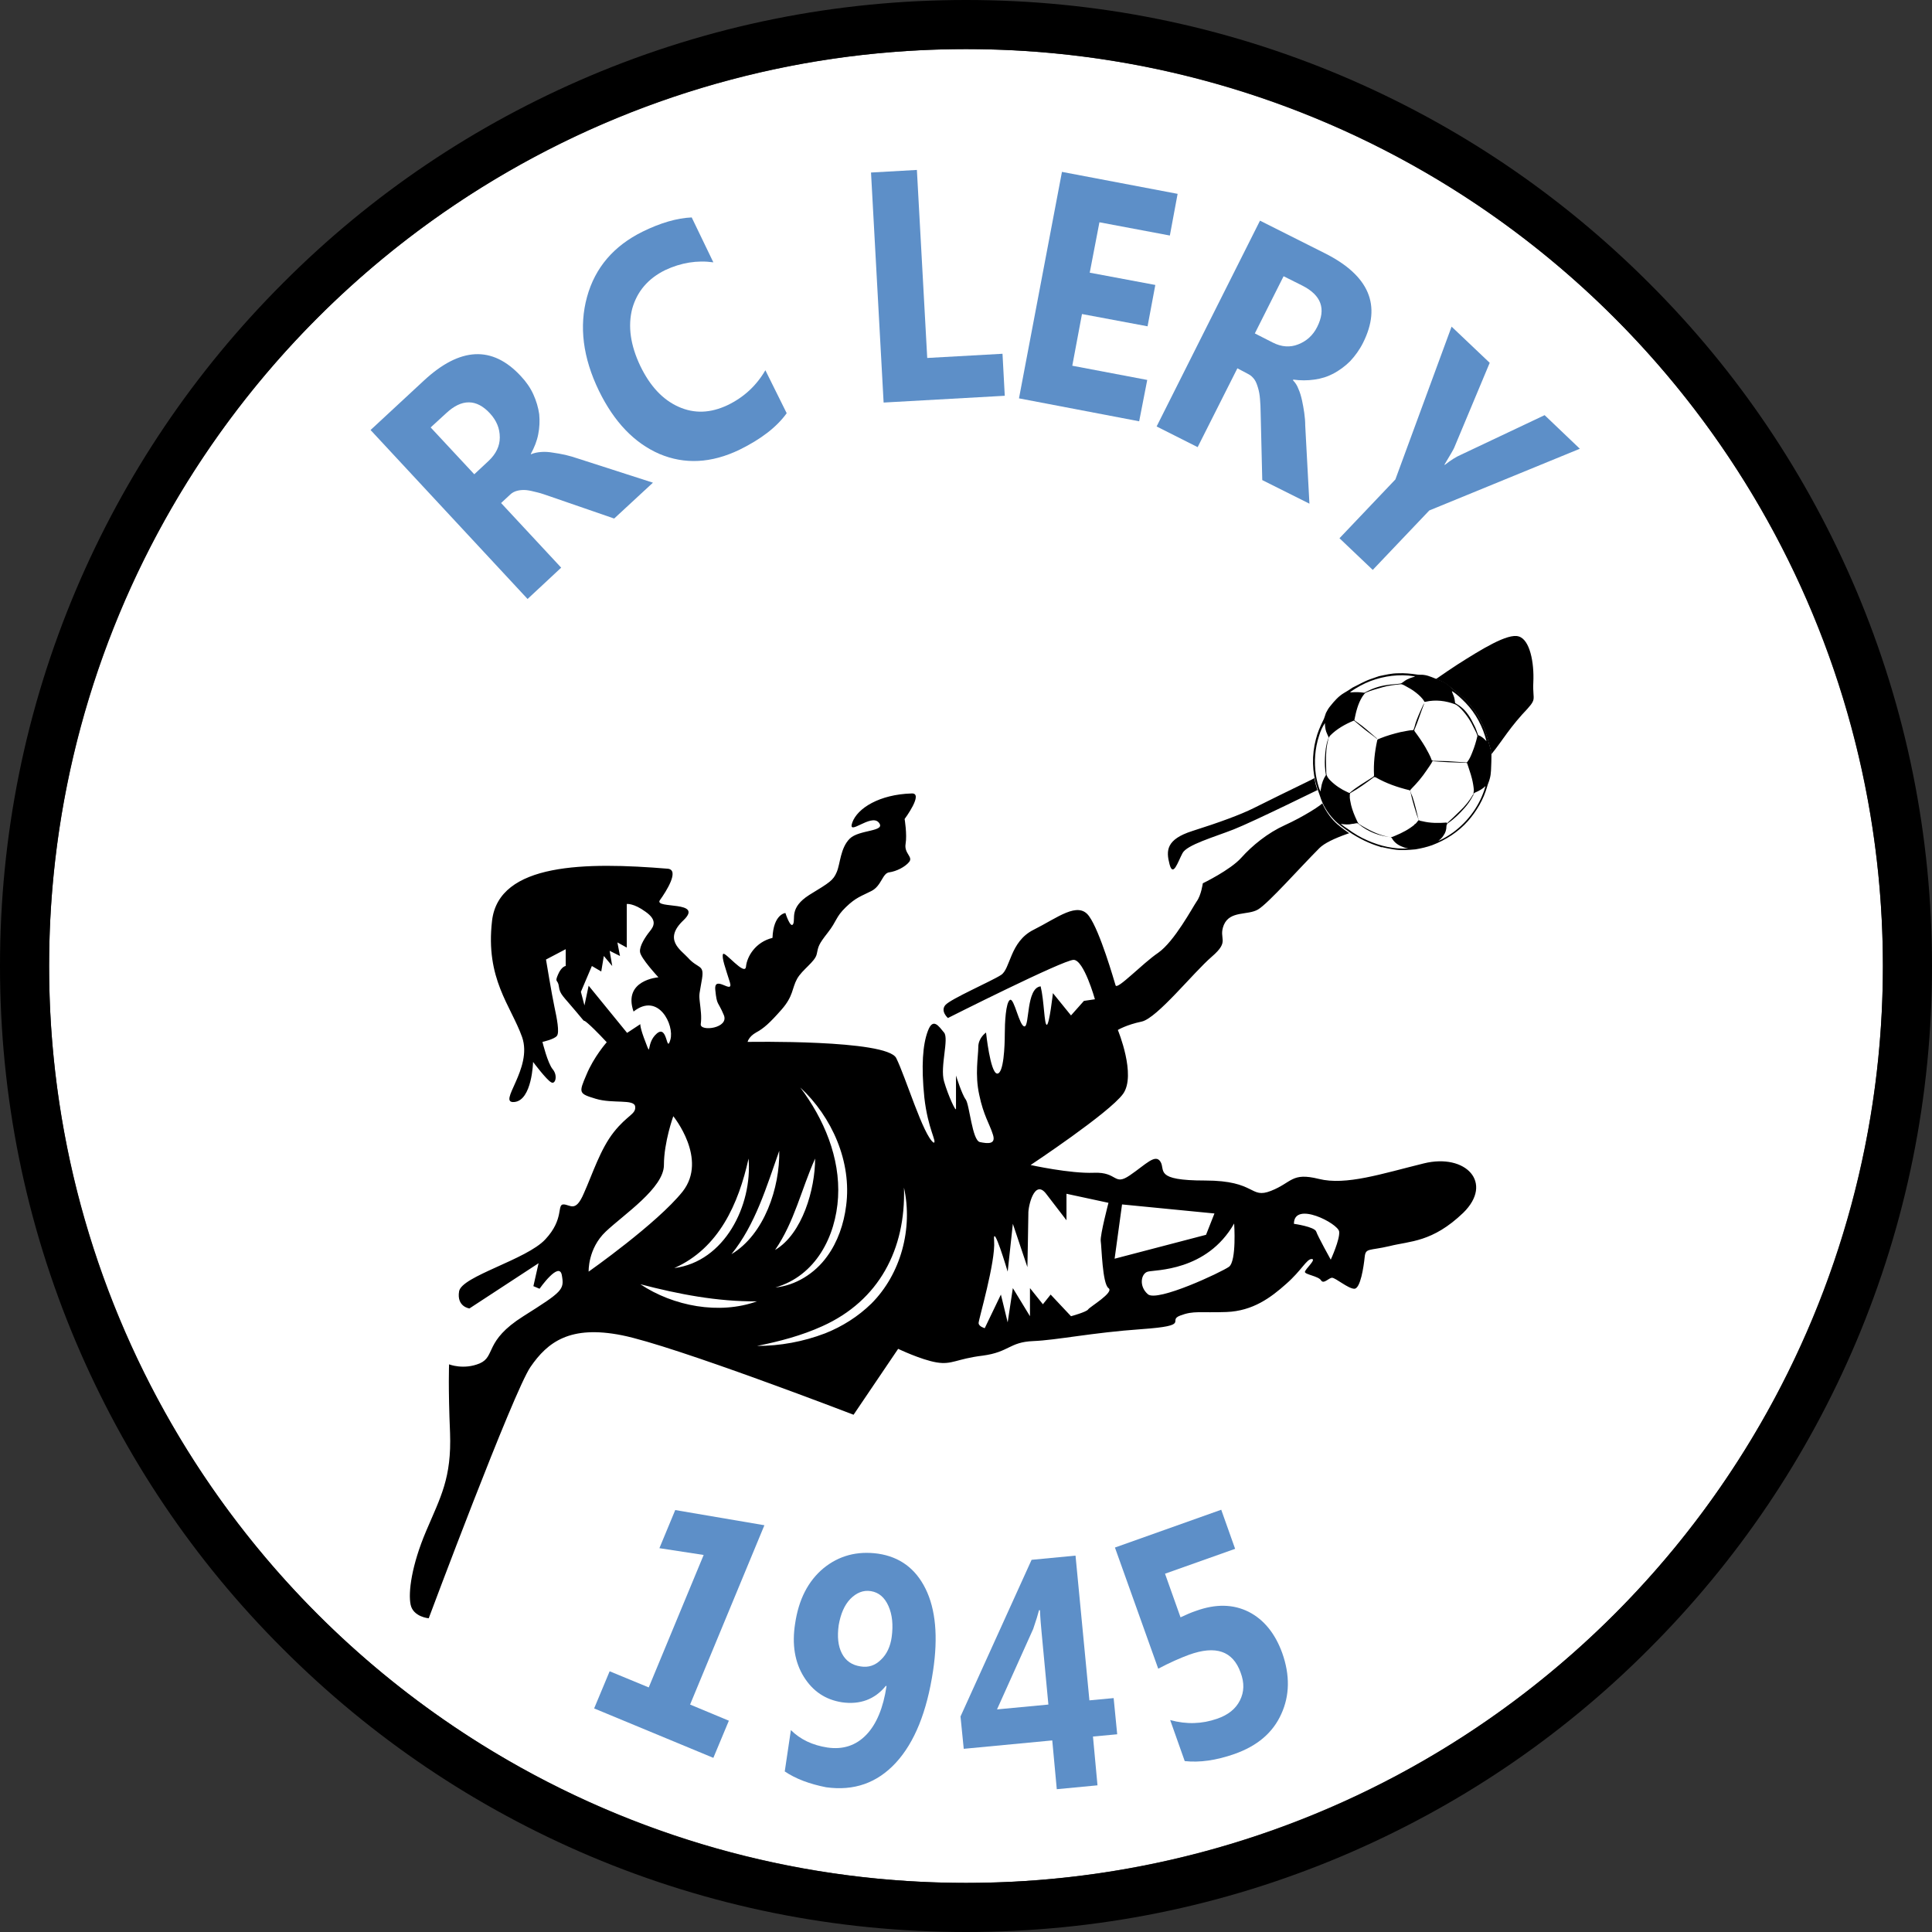 <?xml version="1.0" encoding="utf-8"?>
<!-- Generator: Adobe Illustrator 27.0.0, SVG Export Plug-In . SVG Version: 6.00 Build 0)  -->
<svg version="1.1" id="Layer_1" xmlns="http://www.w3.org/2000/svg" xmlns:xlink="http://www.w3.org/1999/xlink" x="0px" y="0px"
	 viewBox="0 0 598 598" style="enable-background:new 0 0 598 598;" xml:space="preserve">
<rect x="0" y="0" width="598" height="598" fill="#333333" stroke="none"/>
<style type="text/css">
	.st0{fill:#FFFFFF;}
	.st1{fill:#5D8FC8;}
</style>
<g>
	<circle class="st0" cx="299" cy="299" r="283.8"/>
</g>
<path d="M299,15.2c156.7,0,283.8,127.1,283.8,283.8S455.7,582.8,299,582.8S15.2,455.7,15.2,299S142.3,15.2,299,15.2 M299,0
	c-40.4,0-79.5,7.9-116.4,23.5C147,38.6,115,60.1,87.6,87.6c-27.5,27.5-49,59.4-64.1,95C7.9,219.5,0,258.6,0,299
	c0,40.4,7.9,79.5,23.5,116.4c15.1,35.6,36.6,67.6,64.1,95c27.5,27.5,59.4,49,95,64.1c36.9,15.6,76,23.5,116.4,23.5
	c40.4,0,79.5-7.9,116.4-23.5c35.6-15.1,67.6-36.6,95-64.1c27.5-27.5,49-59.4,64.1-95c15.6-36.9,23.5-76,23.5-116.4
	c0-40.4-7.9-79.5-23.5-116.4c-15.1-35.6-36.6-67.6-64.1-95c-27.5-27.5-59.4-49-95-64.1C378.5,7.9,339.4,0,299,0L299,0z"/>
<g>
	<g>
		<path class="st1" d="M202.1,149.4l-12,11.1l-19.7-6.8c-1.5-0.5-2.8-1-4.1-1.3c-1.2-0.3-2.4-0.6-3.4-0.7c-1-0.1-2,0-2.8,0.2
			c-0.8,0.2-1.6,0.6-2.2,1.2l-2.8,2.6l18.6,20l-10.4,9.7l-48.6-52.3l16.5-15.3c11.2-10.4,21.2-10.9,30-1.4c1.7,1.8,3,3.7,3.9,5.7
			c0.9,2,1.5,4,1.8,6.1c0.2,2.1,0.1,4.2-0.3,6.2c-0.4,2.1-1.2,4.1-2.3,6.1l0.1,0.1c0.9-0.4,1.9-0.6,3.1-0.7c1.2-0.1,2.4,0,3.6,0.2
			c1.3,0.2,2.6,0.4,3.9,0.7s2.6,0.7,3.8,1.1L202.1,149.4z M133.3,132.3l13.5,14.5l4.5-4.2c2.2-2.1,3.4-4.5,3.4-7.2
			c0-2.8-1-5.2-3-7.4c-4.2-4.6-8.8-4.6-13.6-0.1L133.3,132.3z"/>
		<path class="st1" d="M243.5,127.9c-3.1,4.3-7.9,8-14.6,11.3c-8.7,4.2-17,4.6-24.8,1.3c-7.8-3.4-14-9.9-18.7-19.5
			c-5-10.3-6.2-20-3.7-29.1c2.5-9.1,8.3-15.8,17.2-20.2c5.5-2.7,10.6-4.2,15.2-4.4l6.7,13.9c-5-0.7-10,0.1-14.9,2.4
			c-5.3,2.6-8.7,6.6-10.2,11.9c-1.4,5.4-0.6,11.3,2.5,17.8c3,6.2,6.9,10.4,11.8,12.6c4.9,2.2,9.9,2,15.2-0.5c5-2.4,8.9-6,11.7-10.8
			L243.5,127.9z"/>
		<path class="st1" d="M311,122.5l-37.5,2.1l-3.9-71.2l14.2-0.8l3.2,58.2l23.3-1.3L311,122.5z"/>
		<path class="st1" d="M352.6,130.4l-37.2-7.1l13.3-70.1l35.8,6.8l-2.4,12.9l-21.8-4.1l-3,15.6l20.3,3.8l-2.4,12.8l-20.3-3.8l-3,16
			l23.2,4.4L352.6,130.4z"/>
		<path class="st1" d="M405.3,155.9l-14.6-7.3l-0.5-20.8c0-1.6-0.1-3-0.2-4.3c-0.1-1.3-0.3-2.4-0.6-3.4c-0.3-1-0.6-1.9-1.1-2.6
			c-0.5-0.7-1.1-1.3-1.9-1.7L383,114l-12.3,24.4l-12.7-6.4L390,68.3l20.1,10.1c13.7,6.9,17.6,16.1,11.8,27.7c-1.1,2.2-2.5,4.1-4,5.7
			c-1.6,1.6-3.3,2.8-5.1,3.8c-1.9,1-3.8,1.6-6,1.9c-2.1,0.3-4.3,0.3-6.5,0l-0.1,0.2c0.7,0.7,1.3,1.6,1.7,2.7
			c0.5,1.1,0.8,2.2,1.1,3.5c0.3,1.3,0.5,2.6,0.7,3.9c0.2,1.4,0.3,2.7,0.3,3.9L405.3,155.9z M397.3,85.5l-8.9,17.7l5.5,2.8
			c2.7,1.4,5.4,1.6,7.9,0.6c2.6-1,4.6-2.8,5.9-5.4c2.8-5.6,1.3-9.8-4.6-12.8L397.3,85.5z"/>
		<path class="st1" d="M489,138.9L442.4,158l-17.5,18.4l-10.3-9.8l17.3-18.2l17.4-47.3l11.8,11.2l-11,26.3c-0.2,0.5-1.2,2.2-3,5.2
			l0.1,0.1c1.9-1.5,3.5-2.5,4.9-3.1l26-12.3L489,138.9z"/>
	</g>
</g>
<g>
	<g>
		<path class="st1" d="M220.8,544.1l-36.9-15.3l4.8-11.5l12.1,5l17-41l-13.7-2.1l4.9-11.8l27.6,4.7l-23,55.5l12,5L220.8,544.1z"/>
		<path class="st1" d="M242.9,548.3l1.9-12.8c2.9,2.9,6.7,4.7,11.3,5.4c4.8,0.7,8.8-0.6,12-3.9c3.2-3.3,5.3-8.4,6.3-15.1l-0.2-0.1
			c-3.4,4.2-8,5.9-13.6,5.1c-5.1-0.8-9-3.4-11.8-7.9c-2.8-4.5-3.7-10-2.7-16.4c1.1-7.5,4-13.2,8.8-17.2c4.8-3.9,10.4-5.4,16.9-4.5
			c6.7,1,11.6,4.6,14.7,10.9c3.1,6.3,3.9,14.8,2.3,25.4c-1.9,12.6-5.7,22.1-11.5,28.4c-5.8,6.3-13,8.8-21.6,7.6
			C250.6,552.2,246.3,550.6,242.9,548.3z M269.6,492.5c-2.4-0.4-4.5,0.5-6.4,2.4c-1.9,2-3,4.7-3.6,8.1c-0.5,3.6-0.2,6.5,1,8.8
			c1.2,2.3,3.1,3.6,5.8,4c2.4,0.4,4.5-0.3,6.3-2.1c1.8-1.7,2.9-4.1,3.3-7c0.5-3.7,0.2-6.9-1-9.6C273.8,494.4,272,492.9,269.6,492.5z
			"/>
		<path class="st1" d="M345.8,536.8l-7.5,0.7l1.4,15.1l-12.6,1.2l-1.4-15.1l-27.4,2.6l-1-10l22-48.5l13.6-1.3l4.3,44.8l7.5-0.7
			L345.8,536.8z M321.9,498.4l-0.3,0c-0.3,1.2-0.9,3.2-1.8,5.8l-11.2,24.9l15.9-1.5l-2.1-22.3C322.2,503.2,322,501,321.9,498.4z"/>
		<path class="st1" d="M366.7,545.1l-4.5-12.7c5.1,1.4,9.9,1.2,14.5-0.4c3.5-1.2,5.8-3.1,7.1-5.7c1.3-2.6,1.4-5.4,0.2-8.6
			c-2.4-6.7-7.7-8.5-16-5.5c-2.7,1-5.9,2.4-9.5,4.3L345.1,479l32.9-11.7l4.3,12.1l-21.7,7.7l4.8,13.5c1.7-0.8,3.3-1.5,4.8-2
			c6.1-2.2,11.5-2.1,16.3,0.3c4.7,2.4,8.2,6.7,10.4,12.8c2.4,6.8,2.3,13.1-0.3,18.8c-2.6,5.8-7.4,9.9-14.5,12.4
			C376.4,544.9,371.3,545.6,366.7,545.1z"/>
	</g>
</g>
<path d="M474.6,211.2c0.3-6.2-1.1-13.2-4.5-14.2c-3.4-1.1-11.6,4-19,8.7c-7.4,4.8-21.2,14.8-27,19.3c-5.8,4.5-11.6,13.2-18.3,16.4
	c-6.6,3.2-13.5,6.6-17.7,8.7c-4.2,2.1-10.8,4.5-19,7.1c-8.2,2.6-8.2,6.1-7.1,10.3c1.1,4.2,2.6-0.8,4-3.4c1.3-2.6,9.8-5,15.9-7.4
	c6.1-2.4,28-13.2,28-13.2s0.5,3.4,0,4.5c-0.5,1.1-6.9,5-12.2,7.4c-5.3,2.4-10.1,6.3-13.5,10.1s-11.9,7.9-11.9,7.9s-0.5,3.7-1.9,5.6
	c-1.3,1.9-6.9,12.4-11.9,15.9c-5,3.4-12.7,11.6-13.2,10.1c-0.5-1.6-4.8-16.7-8.2-21.4c-3.4-4.8-9.8,0.5-17.2,4.2
	c-7.4,3.7-7.1,12.2-10.1,14c-2.9,1.9-15.6,7.4-17.2,9.3c-1.6,1.9,0.8,4,0.8,4s35.7-18,38.9-18c3.2,0,6.6,12.2,6.6,12.2l-3.4,0.5
	l-4,4.5l-5.6-6.9c0,0-1.1,9.8-1.9,9.8c-0.8,0-0.8-7.4-1.9-11.9c-4.5,0.5-3.4,12.4-5,12.4c-1.6,0-3.2-9-4.5-8.2
	c-1.3,0.8-1.6,7.1-1.6,10.6c0,3.4-0.3,12.4-2.4,12.2c-2.1-0.3-3.4-12.7-3.4-12.7s-2.4,1.6-2.4,4.5c0,2.9-1.1,8.5,0.3,14.8
	c1.3,6.3,3.2,9,4.2,12.2c1.1,3.2-1.6,2.9-4,2.4c-2.4-0.5-3.2-11.6-4.4-13.2c-1.2-1.6-3-7.4-3-7.4s0,9.3,0,10.3c0,1.1-2.4-4-3.7-8.5
	c-1.3-4.5,1.6-13.2,0-15.1c-1.6-1.9-3.4-4.8-5-0.5c-1.6,4.2-2.1,10.8-1.1,20.6c1.1,9.8,4,13.8,2.9,14c-3.2-2.1-8.7-20.4-11.6-26.2
	c-2.9-5.8-46-5-46-5s0.3-1.6,2.6-2.9c2.4-1.3,4.2-2.9,7.9-7.1c3.7-4.2,3.2-6.6,4.8-9.5c1.6-2.9,5.6-5.3,6.1-7.7
	c0.5-2.4,0.5-2.9,3.4-6.6c2.9-3.7,2.4-4.8,5.6-7.9s4.8-3.4,7.9-5c3.2-1.6,3.4-5.6,5.6-5.8c2.1-0.3,4.8-1.6,6.1-3.2
	c1.3-1.6-1.6-2.6-1.1-5.6c0.5-2.9-0.3-7.7-0.3-7.7s6.1-8.2,2.1-7.9c-9.8,0.3-16.7,4.5-18.3,9c-1.6,4.5,5.8-2.9,8.2,0s-6.1,2.1-9,5
	c-2.9,2.9-2.9,7.7-4,10.3c-1.1,2.6-2.1,3.2-8.5,7.1c-6.3,4-4.2,7.4-5,9c-0.8,1.6-2.4-3.4-2.4-3.4s-3.7,0.3-4,7.7
	c-5.3,1.3-7.9,5.8-8.2,8.9c-0.3,3.1-6.6-4.9-7.1-3.9c-0.5,1.1,0.8,4.5,2.1,8.7c1.3,4.2-5-2.6-4.5,2.4c0.5,5,0.8,3.4,2.6,7.7
	c1.9,4.2-7.4,5.3-7.1,2.9c0.3-2.4,0-4.2-0.3-6.9c-0.3-2.6-0.1-2.3,0.7-7.2c0.7-4.5-1.2-2.9-4.4-6.5c-2.2-2.4-7.7-5.6-1.3-11.6
	c6.3-6.1-9-3.4-7.4-6.1c2.1-2.9,6.1-9.3,2.6-9.8c-25.4-2.1-52.4-1.9-54.5,16.1c-2.1,18,5.8,26.2,9.3,36c3.4,9.8-7.9,20.6-2.4,20.1
	s5.8-12.4,5.8-12.4s4.2,5.6,5.6,6.3c1.3,0.8,2.1-2.1,0.5-4c-1.6-1.9-3.2-8.5-3.2-8.5s3.7-0.8,4.5-1.9c0.8-1.1,0-5.3-0.8-9
	c-0.8-3.7-2.6-14.6-2.6-14.6l6.1-3.2v5.2c0,0-1.3,0.1-2.4,2.7c-1.1,2.6,0,1.3,0.3,3.7c0.3,2.4,1.3,2.9,5.3,7.7
	c4,4.8,1.3,1.6,3.7,3.7c2.4,2.1,5.8,5.8,5.8,5.8s-4,4.5-6.3,10.1c-2.4,5.6-2.4,5.8,2.9,7.4c5.3,1.6,11.9,0,12.2,2.4
	c0.3,2.4-2.4,2.6-6.6,7.9c-4.2,5.3-6.6,13-9.3,19c-2.6,6.1-4.2,3.4-6.3,3.4c-2.1,0,0.3,4.5-5.6,10.8c-5.8,6.3-25.9,11.4-26.7,16.1
	c-0.8,4.8,3.2,5.3,3.2,5.3l21.4-14l-1.6,7.1l1.9,0.8c0,0,6.1-8.7,6.9-4.2c0.8,4.5,0.3,5-11.9,12.7s-8.5,12.4-13.5,14.6
	c-5,2.1-9.5,0.3-9.5,0.3s-0.3,7.1,0.3,21.2c0.5,14-2.9,19.8-7.4,30.4c-4.5,10.6-5.6,19-4.8,22.8s5.6,4.2,5.6,4.2
	s26.2-70.1,31.5-77.8c5.3-7.7,12.2-13,28.3-9.8c16.1,3.2,71.7,24.6,71.7,24.6l13.8-20.4c0,0,7.1,3.4,11.9,4.2
	c4.8,0.8,6.1-1.1,14.3-2.1c8.2-1.1,8.2-4.2,15.6-4.5c7.4-0.3,18-2.6,33.6-3.7c15.6-1.1,7.7-2.6,11.9-4.2c4.2-1.6,6.1-0.8,14.3-1.1
	c8.2-0.3,13.8-4.5,18.5-8.7c4.8-4.2,6.3-7.7,7.9-7.7c1.6,0-2.1,3.2-2.1,4c0,0.8,4.2,1.3,5,2.6c0.8,1.3,2.4-0.8,3.4-0.8
	c1.1,0,5,3.4,6.9,3.4c1.9,0,2.9-6.9,3.2-9.8s1.3-1.9,7.7-3.4c6.3-1.6,13.2-1.1,22.8-10.3c9.5-9.3,0.8-18.5-12.2-15.3
	c-13,3.2-24.1,6.9-32.5,4.8c-8.5-2.1-8.2,1.1-14.8,3.7c-6.6,2.6-4.5-3.2-20.4-3.2s-12.2-3.2-13.8-5.8c-1.6-2.6-4.5,0.8-9.5,4.2
	c-5,3.4-3.7-1.1-11.1-0.8c-7.4,0.3-19.6-2.4-19.6-2.4s24.3-16.1,28.6-22c4.2-5.8-1.6-19.8-1.6-19.8s2.6-1.6,7.4-2.6
	c4.8-1.1,15.9-15.1,21.7-20.1c5.8-5,1.9-5.3,3.7-9.8c1.9-4.5,7.4-2.9,10.6-4.8c3.2-1.9,13-13,19-19c6.1-6.1,37.6-11.1,41.3-14.8
	c3.7-3.7,6.6-8.2,10.6-12.7c4-4.5,5.8-8.2,10.8-13.8C476.2,215.8,474.3,217.4,474.6,211.2z M261.9,373.2c-0.7,5.6-2.6,11.2-5.9,15.7
	c-3.8,5.3-9.8,9-16,9.6c12.5-3.6,18.7-15.8,19.4-27.9c0.7-12.3-4.4-24.3-11.7-34C257.5,345.7,263.7,359.6,261.9,373.2z M239.9,386.9
	c6-8.7,8.1-18.7,12.4-28.3C252.3,368,248.4,381.9,239.9,386.9z M241.2,356.2c0.2,11.4-4.6,25.9-14.8,32
	C233.8,379.1,237.3,367.2,241.2,356.2z M231.7,358.6c1.2,14.5-7.4,31.9-23,33.9C222.5,386.4,228.6,372.6,231.7,358.6z M194.1,319.7
	l-11.9-14.6l-1.3,6.1l-1.1-4.2l3.4-8l2.9,1.7l0.8-4.8l2.6,3.1l-0.8-4.7l3.2,1.6l-0.8-4.2l2.9,1.6v-13.5c0,0,2.1-0.3,5.8,2.4
	c3.7,2.6,2.6,4.5,1.3,6.1c-1.3,1.6-3.2,4.5-3,6.3c0.1,1.9,5.7,7.9,5.7,7.9s-11.1,0.8-7.7,10.6c7.7-6.1,12.7,4.2,11.4,8.7
	c-1.3,4.5-0.8-4.8-4.2-1.9c-3.4,2.9-1.6,7.7-3.4,2.9c-1.9-4.8-1.7-5.8-1.7-5.8L194.1,319.7z M182.2,393.6c0,0-0.3-7.1,5.3-12.4
	c5.6-5.3,18-13.5,18-20.6c0-7.1,2.9-15.1,2.9-15.1s10.8,13.2,2.9,23.3C203.4,378.7,182.2,393.6,182.2,393.6z M198.2,397.5
	c11.9,3.1,23.8,5.4,36.1,5.3C222.6,407,208.4,404.3,198.2,397.5z M269.7,403.5c-4.1,4-9,7.1-14.3,9.2c-6.8,2.6-14,3.9-21.1,3.9
	c7-1.4,13.8-3.2,20.2-6.1c17.6-7.9,25.9-23.9,25.3-42.9C282.6,380.2,278.9,394.3,269.7,403.5z M414.5,381.2c0.3,2.4-2.6,8.7-2.6,8.7
	s-4-7.2-4.5-8.7c-0.5-1.5-6.9-2.4-6.9-2.4C400.5,371.6,414.2,378.7,414.5,381.2z M382,378.7c0,0,0.8,11.6-1.6,13.4
	c-2.4,1.7-22.2,11-25.1,8.5c-2.9-2.5-2.1-6.5,0-7C357.4,393,373.5,393.6,382,378.7z M347.3,372.8l28.6,2.8l-2.6,6.6l-28.3,7.4
	L347.3,372.8z M323.8,369.5l6.3,8.2v-8.2l13,2.8c0,0-2.6,9.9-2.4,11.8c0.3,1.9,0.5,13.2,2.4,14.6c1.9,1.3-5.8,5.8-6.3,6.6
	c-0.5,0.8-5.3,2.1-5.3,2.1l-6.3-6.7l-2.4,3l-4-5v8.7l-5.3-8.7l-1.6,10.6l-2.1-8.6l-5,10.4c0,0-1.9-0.5-1.9-1.6
	c0-1.1,5.3-19,4.8-25.4c-0.5-6.3,4.2,9.5,4.2,9.5l1.6-14.8l4.5,13.4c0,0,0.3-14.4,0.3-16.5C318.2,373.4,320.2,364.8,323.8,369.5z"/>
<g>
	<path class="st0" d="M461.3,231.7c-0.7-2.2-1.1-4.5-2.1-6.7c-0.8-1.7-1.7-3.5-2.8-5c-1.5-2.1-3.2-3.9-5.2-5.5
		c-0.8-0.6-1.6-1.2-2.3-1.8c-0.8-0.7-1.7-1.4-2.7-1.8c-1-0.4-2-0.8-3-1.2c-0.8-0.4-1.7-0.6-2.5-0.7c-0.7-0.1-1.4,0-2-0.1
		c-2-0.3-4-0.5-6-0.4c-2,0-3.9,0.5-5.9,0.9c-0.9,0.3-1.7,0.5-2.6,0.9c-2,0.7-3.8,1.7-5.5,2.9c-0.9,0.6-1.7,1.2-2.7,1.7
		c-1.7,0.9-3,2.4-4.2,4c-0.5,0.7-1,1.4-1.4,2.2c-0.4,0.8-0.5,1.6-0.9,2.4c-0.9,1.8-1.7,3.7-2.2,5.7c-1.3,4.9-1.2,10.3,0.4,15.1
		c0.3,0.9,0.6,1.7,0.9,2.6c0.9,2.6,2.3,5.1,4.2,7.1c1.4,1.5,3.1,2.7,4.8,3.9c2.9,2,6.2,3.6,9.6,4.6c0.1,0.1,0.3,0.2,0.5,0.1
		c1.2,0.4,2.4,0.5,3.6,0.7c2.3,0.4,4.6,0.2,6.8,0c1.8-0.3,3.5-0.7,5.2-1.3c4.2-1.6,8.1-4.1,11.1-7.5c2.7-3,4.7-6.7,5.9-10.6
		c0.2-0.8,0.6-1.6,0.8-2.4c0.5-1.7,0.4-3.4,0.5-5.1C461.6,234.7,461.7,233.2,461.3,231.7z"/>
	<g>
		<g>
			<path d="M424.2,210.2c0.9-0.3,1.7-0.6,2.6-0.9c1.9-0.4,3.9-0.9,5.9-0.9c2-0.1,4,0.1,6,0.4c0.7,0.1,1.4,0,2,0.1
				c0.9,0.1,1.7,0.4,2.5,0.7c1,0.4,2,0.8,3,1.2c1,0.4,1.9,1,2.7,1.8c0.7,0.7,1.5,1.2,2.3,1.8c2,1.6,3.7,3.4,5.2,5.5
				c1.1,1.6,2,3.3,2.8,5c1,2.1,1.4,4.4,2.1,6.7c0.5,1.4,0.3,2.9,0.3,4.4c-0.1,1.7,0,3.4-0.5,5.1c-0.2,0.8-0.6,1.6-0.8,2.4
				c-1.1,3.9-3.2,7.5-5.9,10.6c-3,3.4-6.9,5.9-11.1,7.5c-1.7,0.6-3.4,1-5.2,1.3c-2.3,0.2-4.6,0.4-6.8,0c-1.2-0.2-2.4-0.4-3.6-0.7
				c-0.2,0.1-0.3,0-0.5-0.1c-3.4-1-6.6-2.6-9.6-4.6c-1.7-1.2-3.4-2.4-4.8-3.9c-1.9-2-3.4-4.5-4.2-7.1c-0.3-0.9-0.6-1.7-0.9-2.6
				c-1.6-4.9-1.7-10.2-0.4-15.1c0.5-2,1.3-3.9,2.2-5.7c0.4-0.7,0.6-1.6,0.9-2.4c0.4-0.8,0.8-1.5,1.4-2.2c1.2-1.5,2.5-3,4.2-4
				c0.9-0.5,1.8-1.1,2.7-1.7C420.4,212,422.2,210.9,424.2,210.2z M417.9,214.2c0.1,0.1,0.2,0.1,0.3,0.1c1.3-0.1,2.6-0.1,3.9,0.1
				c0.2,0.1,0.4-0.1,0.6-0.2c2.1-1.1,4.4-1.9,6.8-2.2c1.3-0.2,2.5-0.2,3.8-0.4c0.2,0,0.4-0.1,0.6-0.2c0.7-0.5,1.3-1,2.1-1.3
				c0.6-0.3,1.4-0.5,2-0.7c-0.1,0-0.2-0.1-0.4-0.1c-4.5-0.7-9.1-0.1-13.4,1.5C422.1,211.6,419.9,212.8,417.9,214.2z M422.7,214.4
				c-0.4,0.3-0.7,0.8-1,1.2c-1.4,2.2-2,4.8-2.5,7.3c0.2,0.2,0.5,0.4,0.8,0.6c2.2,1.5,4.1,3.3,6.1,5c0.1,0.1,0.1,0.1,0.2,0.2
				c-0.3-0.1-0.5-0.3-0.7-0.5c-1.3-1-2.6-1.9-3.8-2.9c-0.8-0.7-1.7-1.4-2.5-2.1c-0.1-0.1-0.3-0.2-0.4-0.1c-2.6,1.1-5.1,2.5-7.1,4.5
				c-0.4,0.4-0.6,0.9-0.7,1.4c-0.8,3-0.7,6.2-0.6,9.3c0,0.5,0,1,0.1,1.5c0.2,0.7,0.7,1.3,1.2,1.8c1.5,1.5,3.3,2.7,5.3,3.6
				c0.3,0.1,0.6,0.4,0.8,0.1c2.1-1.8,4.6-3.2,6.9-4.7c0.2-0.1,0.5-0.3,0.5-0.6c-0.2-3.6,0.2-7.3,1-10.9c0.1-0.4,0.7-0.4,1-0.6
				c2-0.8,4.1-1.4,6.2-1.9c1.3-0.2,2.6-0.6,3.9-0.6c0.2-0.2,0.3-0.6,0.4-0.9c0.4-1.7,1.1-3.3,1.8-4.9c0.4-0.8,0.7-1.7,1.2-2.5
				c0,0.1,0,0.3-0.1,0.4c-1,2.6-1.8,5.2-2.9,7.8c-0.1,0.2,0,0.3,0.1,0.5c1.2,1.6,2.3,3.2,3.3,4.9c0.7,1.3,1.5,2.6,2,4.1
				c0.1-0.3,0.2-0.1,0.1,0c0.3,0.2,0.6,0.1,0.8,0.1c1.3,0,2.7,0.1,4,0.1c1.9,0.1,3.9,0.3,5.8,0.4c0.1,0,0.3-0.1,0.3-0.2
				c0.7-0.9,1.1-1.9,1.5-2.9c0.7-1.7,1.2-3.4,1.6-5.1c-0.2-0.8-0.6-1.5-1-2.3c-1-2.2-2.3-4.2-4-6c-0.6-0.6-1.2-1.2-1.9-1.5
				c-2.9-1.1-6-1.5-9.1-0.8c-0.1,0-0.3,0.1-0.4,0c-0.6-1.1-1.6-2-2.6-2.8c-1.1-0.9-2.4-1.6-3.7-2.3c-0.4-0.2-0.8-0.4-1.2-0.3
				c-1.8,0.2-3.7,0.4-5.4,0.9C426.2,213.2,424.4,213.7,422.7,214.4z M408.3,227.7c-1.3,3.9-1.6,8.1-1,12.2c0.3,1.7,0.7,3.5,1.4,5.1
				c0.1-0.4,0.1-0.7,0.2-1.1c0.2-1.4,0.7-2.8,1.5-4c-0.3-1.8-0.4-3.6-0.3-5.3c0.1-2,0.3-4,1-5.9c0.1-0.2,0.2-0.4,0.1-0.6
				c-0.2-0.5-0.5-1-0.7-1.6c-0.3-0.9-0.4-1.8-0.4-2.7C409.3,225,408.7,226.3,408.3,227.7z M449.4,213.9c0.1,0.5,0.3,0.9,0.5,1.4
				c0.3,0.7,0.4,1.5,0.5,2.3c0.6,0.4,1.2,0.7,1.8,1.2c1.8,1.4,3,3.4,4,5.5c0.6,1,0.9,2.2,1.3,3.2c0.2,0.2,0.6,0.2,0.8,0.4
				c0.7,0.4,1.2,0.9,1.8,1.5c-1.1-4.4-3.3-8.6-6.5-11.9C452.3,216.2,451,214.9,449.4,213.9z M425.2,240.6c-2.3,1.7-4.6,3.4-7.1,4.8
				c-0.3,0.1-0.3,0.4-0.3,0.7c-0.1,1,0.2,2.1,0.4,3.1c0.4,1.6,1,3.1,1.7,4.6c0.2,0.4,0.4,1,0.8,1.3c2.9,1.8,6.1,3.5,9.6,4
				c0.5,0.1,1-0.2,1.5-0.4c2.2-0.9,4.3-2,6.1-3.5l-0.2-0.1c0.1,0,0.3,0,0.4-0.1c0.4-0.3,0.6-0.8,1-1.1c-0.1-0.2-0.1-0.5-0.2-0.7
				c-0.5-1.2-0.8-2.5-1.2-3.7c-0.4-1.4-0.8-2.8-1.1-4.3c-0.1-0.2,0-0.5-0.3-0.6c-3.7-0.9-7.2-2.1-10.5-4
				C425.5,240.5,425.3,240.5,425.2,240.6z M443.4,235.6c-0.5,1-1.2,1.9-1.8,2.8c-1.4,2.1-3,4-4.7,5.7c-0.1,0.2-0.4,0.3-0.4,0.6
				c0.2,0.7,0.4,1.3,0.7,1.9c0.8,2.4,1.3,4.8,1.9,7.2c0.3,0.3,0.8,0.3,1.2,0.4c2.4,0.6,5,0.6,7.5,0.4c0,0.1,0,0.2,0,0.3
				c1.4-1.3,2.7-2.5,4-3.8c1.6-1.5,3-3.2,4.1-5.1l0-0.1c0.1,0,0.2,0.1,0.2,0.1c0,0.1-0.1,0.2-0.2,0.3c-0.7,1.4-1.6,2.7-2.6,3.8
				c-1.5,1.7-3.1,3.3-5,4.6c-0.4,0.2-0.6,0.7-0.6,1.1c0,1-0.3,2-0.9,2.8c-0.4,0.7-1,1.2-1.6,1.7c1.6-0.7,3.1-1.6,4.5-2.6
				c4.8-3.5,8.5-8.6,10.1-14.4c-0.9,0.9-2,1.5-3.2,2c-0.2,0.1-0.5,0.2-0.4,0.5c-0.1,0-0.1-0.1-0.2-0.1c0.2-0.3,0.1-0.8,0.2-1.1
				c-0.1-1.2-0.3-2.4-0.6-3.6c-0.4-1.6-1-3.2-1.5-4.8c-0.2-0.1-0.4-0.1-0.6-0.1C450.1,236,446.7,235.9,443.4,235.6z M415,255
				c0.7,0.6,1.4,1.1,2.2,1.6c1.9,1.4,3.9,2.6,6,3.5c4,1.8,8.4,2.8,12.7,2.5c-0.6-0.1-1.2-0.2-1.8-0.5c-1.4-0.5-2.6-1.4-3.3-2.7
				c-0.1-0.1-0.2-0.2-0.3-0.3c-3.6-0.3-7.1-1.7-9.8-3.9c-0.2-0.1-0.3-0.3-0.6-0.4c-0.5,0-1,0.2-1.5,0.2
				C417.4,255.3,416.2,255.2,415,255z"/>
		</g>
	</g>
</g>
</svg>
